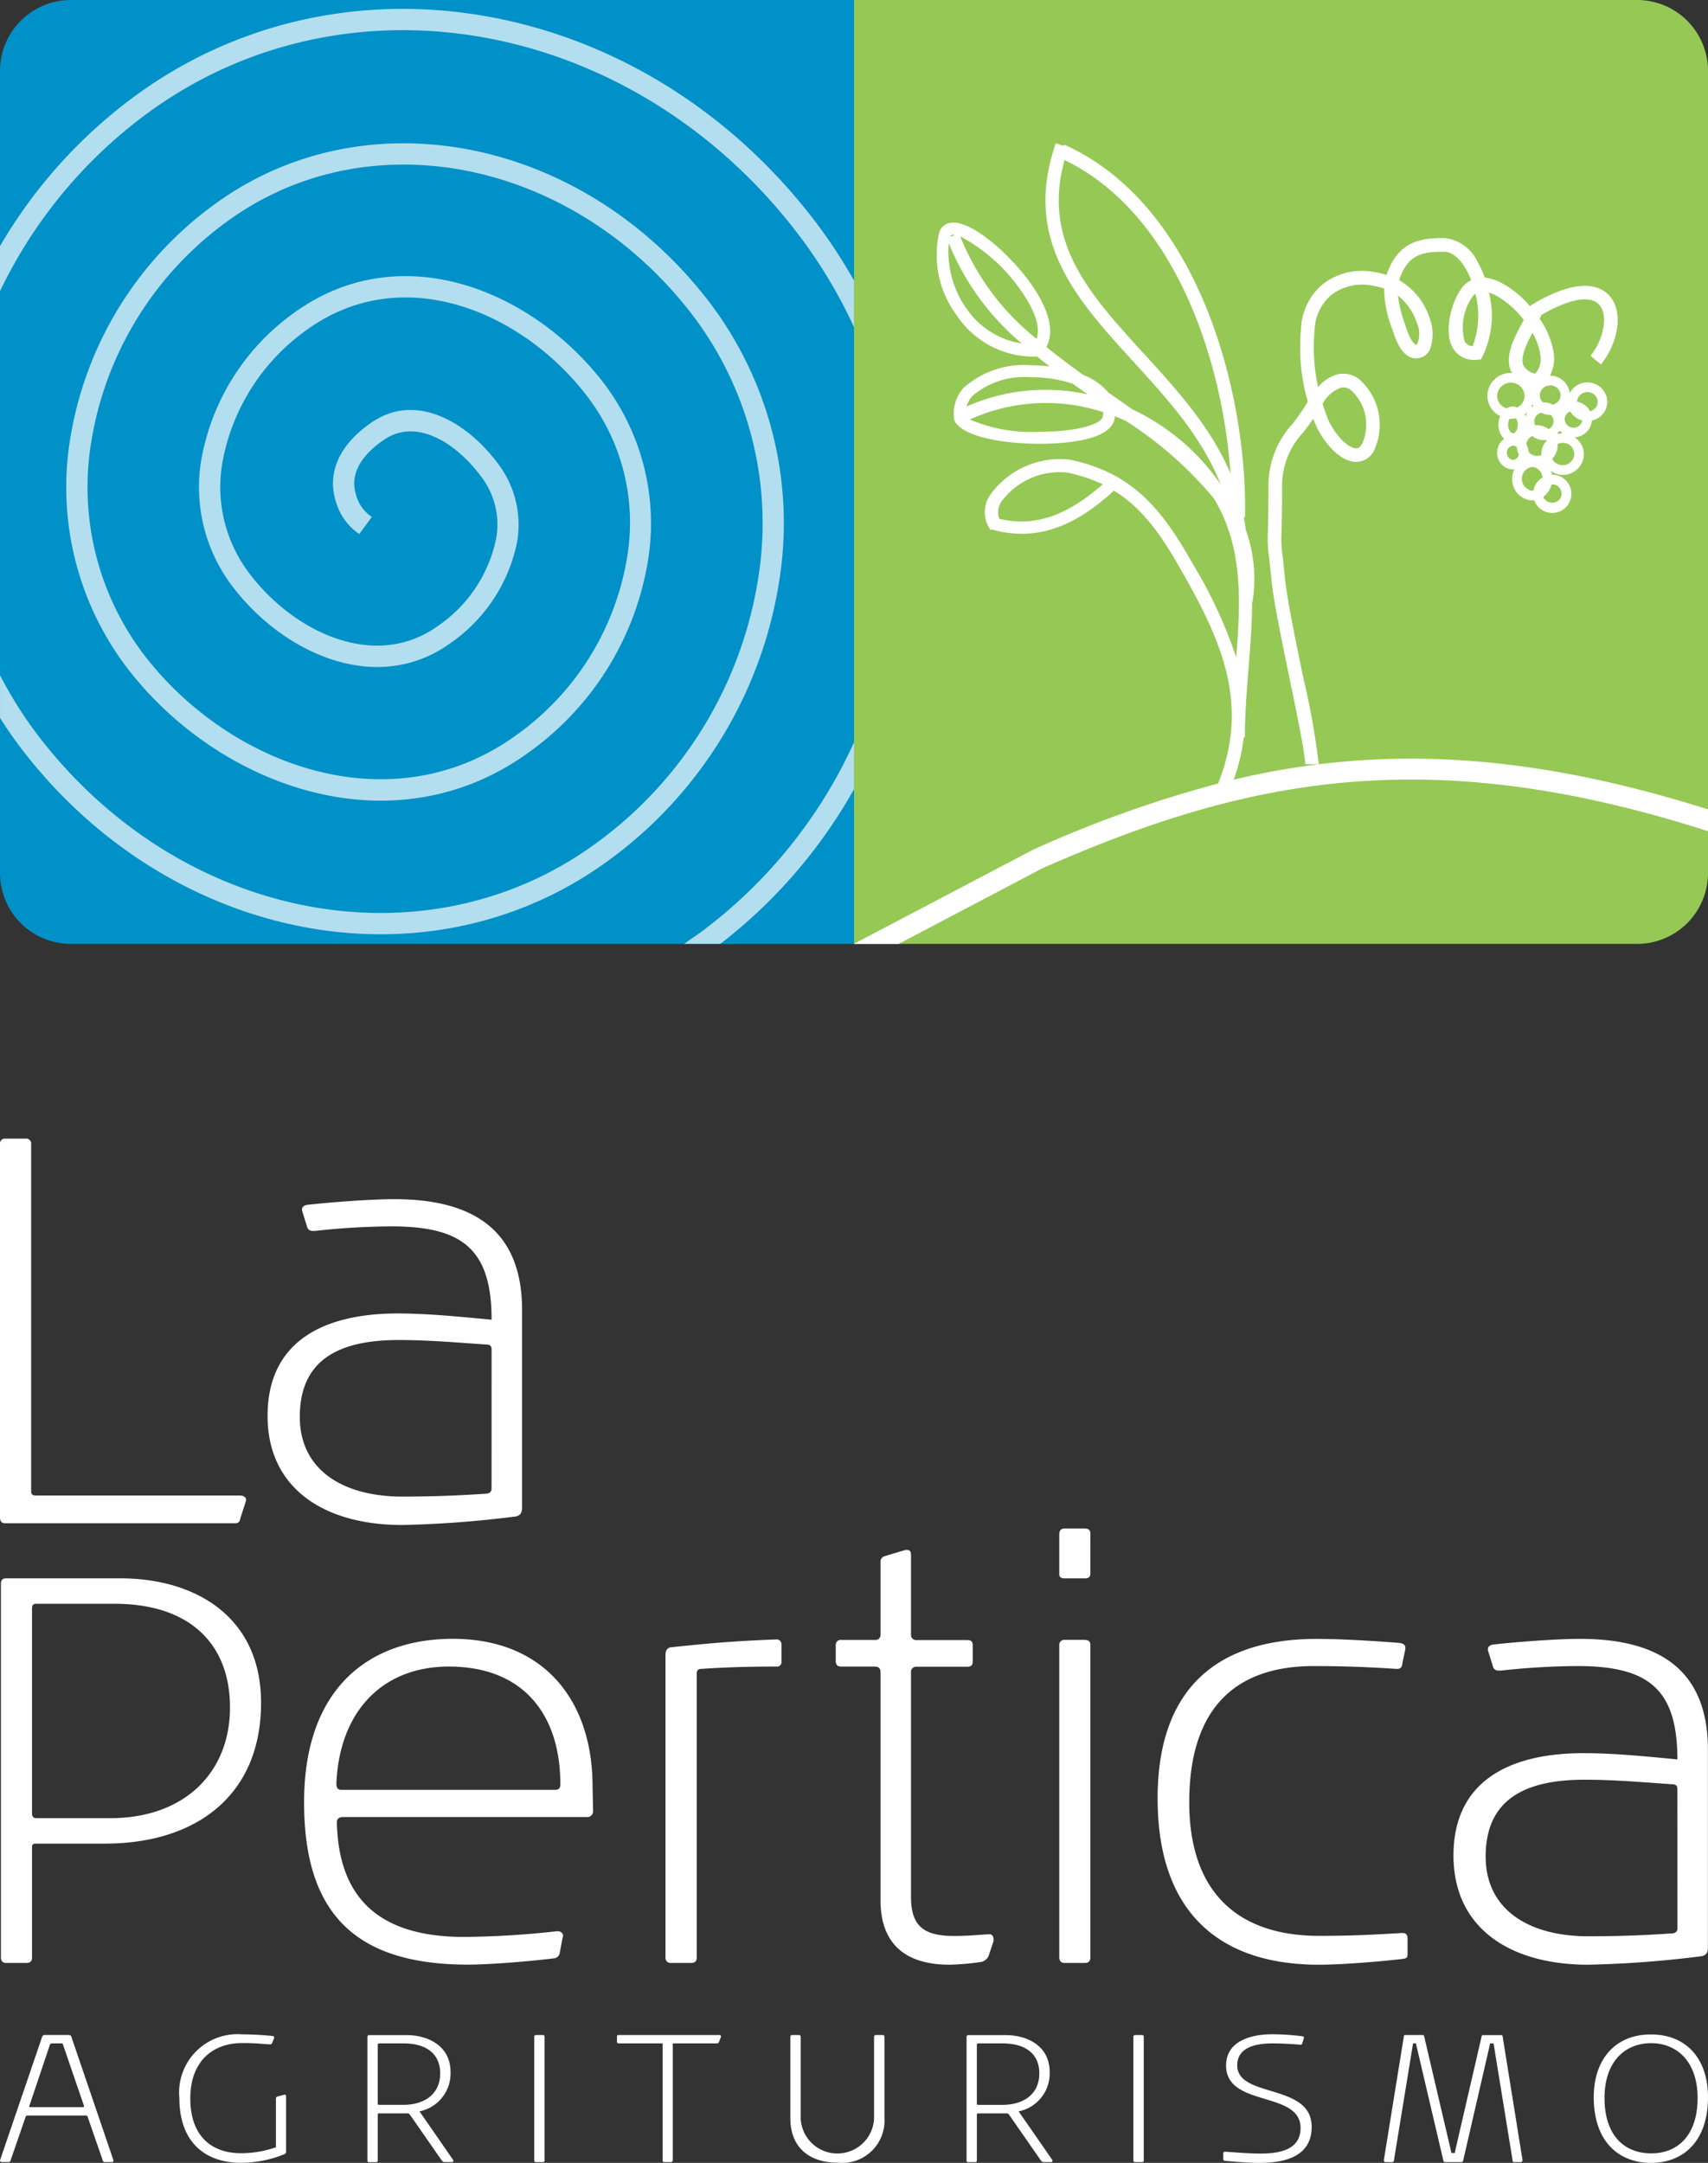 <svg xmlns="http://www.w3.org/2000/svg" width="120" height="151.96" viewBox="0 0 120 151.96"><rect x="0" y="0" width="120" height="151.96" fill="#333333" stroke="none"/><defs><style>.a{fill:#0091c8;}.a,.c{fill-rule:evenodd;}.b{fill:#b3deef;}.c{fill:#96c855;}.d{fill:#fff;}</style></defs><g transform="translate(-440 -528)"><g transform="translate(-447.461 508)"><g transform="translate(887.461 20)"><path class="a" d="M887.461,81.331a4.979,4.979,0,0,0,4.974,4.985h55.027V20H892.435a4.981,4.981,0,0,0-4.974,4.987Z" transform="translate(-887.461 -20)"/><g transform="translate(0 0.624)"><path class="b" d="M930.1,79.579a30,30,0,0,0,12.118-19.786,25.662,25.662,0,0,0-4.891-19.487c-8.844-11.586-24.086-14.65-34.7-6.977A25.318,25.318,0,0,0,892.373,50a20.961,20.961,0,0,0,3.978,15.913c6.381,8.378,18.69,12.914,28.244,6a20.635,20.635,0,0,0,8.4-13.536,16.283,16.283,0,0,0-3.068-12.355c-4.934-6.5-14.244-10.461-21.786-5.017A16.134,16.134,0,0,0,901.6,51.369a11.5,11.5,0,0,0,2.162,8.831c3.566,4.731,10.147,7.758,15.325,4.041a11.352,11.352,0,0,0,4.7-7.107,7.068,7.068,0,0,0-1.251-5.4c-2.181-3-5.763-5.118-8.85-3.087-2.327,1.527-3.285,3.579-2.628,5.625a4.1,4.1,0,0,0,1.647,2.291l.881-1.206a2.63,2.63,0,0,1-1.107-1.543c-.6-1.859,1.012-3.252,2.026-3.917,2.268-1.492,5.063.29,6.827,2.717a5.53,5.53,0,0,1,.984,4.28,9.83,9.83,0,0,1-4.092,6.129c-4.412,3.163-10.129.44-13.268-3.727a10.03,10.03,0,0,1-1.879-7.706,14.615,14.615,0,0,1,5.942-9.377c6.777-4.893,15.22-1.225,19.728,4.71a14.6,14.6,0,0,1,2.78,11.228,19.13,19.13,0,0,1-7.8,12.544c-8.82,6.38-20.241,2.112-26.187-5.7a19.473,19.473,0,0,1-3.688-14.786A23.811,23.811,0,0,1,903.5,34.542c9.954-7.2,24.295-4.267,32.645,6.672a24.182,24.182,0,0,1,4.6,18.361,28.5,28.5,0,0,1-11.516,18.792c-12.012,8.688-29.188,5.322-39.1-7.659a28.373,28.373,0,0,1-2.667-4.232v3c.463.731.953,1.448,1.483,2.142C899.354,85.246,917.432,88.744,930.1,79.579Z" transform="translate(-887.461 -19.665)"/><path class="b" d="M932.033,80.592l-1.09.756h2.548a35.852,35.852,0,0,0,9.395-10.871V67.189A34.324,34.324,0,0,1,932.033,80.592Z" transform="translate(-882.884 -15.657)"/><path class="b" d="M897.992,27.772c14.1-10.195,34.111-6.4,45.56,8.64a34.765,34.765,0,0,1,3.91,6.513V39.652a36.533,36.533,0,0,0-2.724-4.147C932.8,19.818,911.878,15.89,897.12,26.56a34.859,34.859,0,0,0-9.659,10.671V40.4A33.385,33.385,0,0,1,897.992,27.772Z" transform="translate(-887.461 -20.564)"/></g></g><g transform="translate(947.462 20)"><path class="c" d="M1001.747,81.331a4.979,4.979,0,0,1-4.974,4.985H941.748V20h55.025a4.981,4.981,0,0,1,4.974,4.987Z" transform="translate(-941.748 -20)"/><path class="d" d="M971.084,59.843c.15,1.47.732,4.286,1.294,7.008.525,2.547,1.069,5.179,1.069,5.882h.955a54.607,54.607,0,0,0-1.089-6.077c-.557-2.7-1.133-5.49-1.278-6.911l-.169-1.616a7.8,7.8,0,0,1-.086-1.6c.017-.5.044-1.4.044-3.432a5.493,5.493,0,0,1,1.506-3.7c.225-.3.454-.6.683-.937.494,1.417,1.764,2.979,2.951,3.032a1.412,1.412,0,0,0,1.394-.976,4.261,4.261,0,0,0-1.113-4.828,1.8,1.8,0,0,0-1.466-.36,2.7,2.7,0,0,0-1.426.915,13.03,13.03,0,0,1-.247-3.969,3.381,3.381,0,0,1,1.187-2.519,3.56,3.56,0,0,1,2.794-.658,5.673,5.673,0,0,1,.905.213,7.928,7.928,0,0,0,.556,2.811l.066.2c.182.548.727,2.224,1.96,1.839a1.029,1.029,0,0,0,.632-.556,3.163,3.163,0,0,0-.026-2.236,4.713,4.713,0,0,0-2.129-2.64,3.076,3.076,0,0,1,.119-.343c.635-1.537,1.656-1.656,3.027-1.656.724,0,1.271.75,1.532,1.2a5.38,5.38,0,0,1,.377.789,2.05,2.05,0,0,0-.735.668c-.661.944-1.195,2.955-.563,4.087a1.718,1.718,0,0,0,1.718.844l.259-.017.127-.228a6.624,6.624,0,0,0,.445-4.484,4.2,4.2,0,0,1,.619.285,6.425,6.425,0,0,1,1.829,1.647c-.028.05-.056.1-.083.154-.576,1.062-1.292,2.385-.809,3.45.022.046.059.085.084.129-.035,0-.071-.01-.106-.01a1.628,1.628,0,0,0-1.643,1.609,1.6,1.6,0,0,0,.9,1.425,1.529,1.529,0,0,0-.127.592,1.376,1.376,0,0,0,.409,1.006,1.182,1.182,0,0,0-.5.963,1.154,1.154,0,0,0,1.114,1.188.807.807,0,0,0,.1-.022,1.6,1.6,0,0,0-.151.669A1.471,1.471,0,0,0,989.4,54.2a1.131,1.131,0,0,0,.137-.015,1.344,1.344,0,1,0,1.253-1.793l-.013,0a1.385,1.385,0,0,0-.071-.262,1.465,1.465,0,0,0,2.319-1.195,1.427,1.427,0,0,0-.65-1.173,1.28,1.28,0,0,0,1.213-1.175,1.361,1.361,0,0,0,1.085-1.309,1.4,1.4,0,0,0-2.642-.615,1.386,1.386,0,0,0-1.38-1.227h-.01a2.634,2.634,0,0,0,.279-1.5,5.69,5.69,0,0,0-1-2.495c.045-.093.085-.183.119-.271,1.984-1.155,3.467-1.413,4.081-.7s.327,2.391-.631,3.568l.739.607c1.11-1.363,1.662-3.584.617-4.8-.567-.658-2.027-1.455-5.441.588l-.157.093-.008.025a6.968,6.968,0,0,0-1.806-1.523,3.614,3.614,0,0,0-1.373-.489,6.728,6.728,0,0,0-.505-1.1,2.872,2.872,0,0,0-2.359-1.673c-1.509,0-3.053.174-3.909,2.245-.048.116-.091.23-.126.344a6.8,6.8,0,0,0-.922-.211,4.507,4.507,0,0,0-3.544.853,4.31,4.31,0,0,0-1.545,3.207,13.668,13.668,0,0,0,.48,5.06,15.427,15.427,0,0,1-1.065,1.547,6.418,6.418,0,0,0-1.7,4.275c0,2.018-.028,2.9-.043,3.4a8.55,8.55,0,0,0,.091,1.731Zm4.889-13.57a.846.846,0,0,1,.7.189,3.276,3.276,0,0,1,.815,3.664c-.192.428-.4.416-.481.414-.591-.027-1.635-1.078-2.092-2.393q-.134-.381-.244-.736A2.4,2.4,0,0,1,975.972,46.273Zm12.072,5.081a.509.509,0,0,1,0-1.007.4.4,0,0,1,.269.118,1.374,1.374,0,0,0,.143.5A.448.448,0,0,1,988.044,51.354Zm-.34-2.475a.829.829,0,0,1,.106-.419c.029,0,.055.009.084.009a1.661,1.661,0,0,0,.357-.041.8.8,0,0,1,.129.451c0,.343-.178.6-.336.6S987.7,49.221,987.7,48.879Zm.631-1.206a.816.816,0,0,0-.291-.073.86.86,0,0,0-.439.13.921.921,0,0,1-.675-.869.967.967,0,0,1,1.933,0A.917.917,0,0,1,988.335,47.673Zm1.067,2a1.349,1.349,0,0,0,.816.3,1.166,1.166,0,0,0,.153-.031c.013.02.029.038.041.057a1.42,1.42,0,0,0-.379.945c0,.023.013.043.014.065a.785.785,0,0,1-.311.064.77.77,0,0,1-.591-.282,1.2,1.2,0,0,0-.163-.536A.72.72,0,0,1,989.4,49.674Zm-.1-2a1.457,1.457,0,0,0,.118-.227,1.223,1.223,0,0,0,.071.1A1.429,1.429,0,0,0,989.306,47.675Zm-.37.618a1.368,1.368,0,0,0-.073-.138,1.661,1.661,0,0,0,.2-.161A1.22,1.22,0,0,0,988.936,48.293Zm.553,5.207a.564.564,0,0,1-.085.021.844.844,0,0,1,0-1.673.781.781,0,0,1,.712.753A1.3,1.3,0,0,0,989.489,53.5Zm1.263-.416c.014,0,.026-.008.042-.008a.644.644,0,1,1,0,1.287.671.671,0,0,1-.622-.41A1.522,1.522,0,0,0,990.752,53.084Zm-.2-3.893a1.433,1.433,0,0,0-.815-.277c-.039,0-.072.019-.109.022a.606.606,0,0,1-.084-.293.641.641,0,0,1,.485-.607,1.382,1.382,0,0,0,.628.162c.015,0,.028-.009.042-.009a.623.623,0,0,1,.2.453A.631.631,0,0,1,990.549,49.192Zm2.72-2.6a.71.71,0,0,1,.728.691.689.689,0,0,1-.537.653,1.286,1.286,0,0,0-.91-.666A.706.706,0,0,1,993.27,46.593Zm-1.2,1.355a1.364,1.364,0,0,0,.843.637.622.622,0,0,1-1.234-.082A.6.6,0,0,1,992.069,47.948Zm.281,2.992a.8.8,0,0,1-.818.787.821.821,0,0,1-.733-.448,1.384,1.384,0,0,0,.386-.945c0-.03-.014-.055-.017-.085a.834.834,0,0,1,.364-.091A.8.8,0,0,1,992.35,50.94Zm-1.149-1.4a.153.153,0,1,1,.3-.059A1.459,1.459,0,0,0,991.2,49.543Zm-.546-3.419a.714.714,0,0,1,.732.694.7.7,0,0,1-.55.663,1.348,1.348,0,0,0-.619-.165c-.018,0-.033.01-.052.011a.681.681,0,0,1-.235-.51A.71.71,0,0,1,990.655,46.125Zm-1.246-3.7a4.25,4.25,0,0,1,.564,1.611,1.57,1.57,0,0,1-.365,1.268,1.217,1.217,0,0,1-.821-.573C988.533,44.176,988.989,43.218,989.409,42.429ZM985.4,39.673a6.008,6.008,0,0,1-.191,3.692.671.671,0,0,1-.561-.351,3.761,3.761,0,0,1,.51-3.067A1.372,1.372,0,0,1,985.4,39.673Zm-4.11,2.043a1.882,1.882,0,0,1,.011,1.536c-.148.053-.451-.243-.774-1.22l-.065-.2a9.148,9.148,0,0,1-.5-2.02A4.085,4.085,0,0,1,981.288,41.716Zm-12.863,32.1a13.932,13.932,0,0,0,.708-2.974h.074c0-1.653.133-3.3.261-4.893.125-1.569.247-3.109.245-4.616l.027,0a10.136,10.136,0,0,0-.472-5.073c-.037-.3-.086-.595-.141-.884l.086,0c.206-8.149-3.005-21.843-12.7-26.171l-.039.09-.55-.192c-2.362,6.79,1.447,10.962,5.48,15.379,2.372,2.6,4.8,5.262,6.1,8.6-.126-.187-.252-.375-.391-.56a15.565,15.565,0,0,0-5.807-4.718q-.663-.466-1.337-.934l-.368-.256c-.014-.019-.023-.04-.039-.059a4.388,4.388,0,0,0-1.713-1.175c-.884-.633-1.756-1.284-2.591-1.965.533-.966.269-2.341-.778-3.983-1.445-2.27-4.408-4.912-5.884-4.743a.976.976,0,0,0-.853.645,7.085,7.085,0,0,0,1.235,5.885,6.474,6.474,0,0,0,5.494,2.875h.14V44.09c.29.237.581.47.879.7a10.963,10.963,0,0,0-1.307-.085,6.338,6.338,0,0,0-4.754,1.6,2.715,2.715,0,0,0-.648,2.2l.06.168c.707,1.142,3.656,1.547,5.966,1.547,1.47,0,4.922-.169,5.241-1.73.014-.069.012-.136.02-.2.255.1.511.2.762.317a26.83,26.83,0,0,1,6.2,5.457c2.058,3.41,1.882,7.185,1.568,11.164a32.53,32.53,0,0,0-3.084-6.625c-2.207-3.935-4.326-6.385-8.632-7.271a6.034,6.034,0,0,0-5.517,2.405,2.15,2.15,0,0,0-.032,2.538l.063-.045a7.726,7.726,0,0,0,2.129.313c2.724,0,4.853-1.551,6.483-3.026,1.927,1.177,3.271,3,4.7,5.546,2.782,4.86,4.883,9.368,2.617,15.028a83.413,83.413,0,0,0-13.006,4.652l-12.57,6.605v.01h3.129l10.076-5.3c14.276-6.312,27.115-8.943,46.794-2.617V75.908C988.394,71.685,978.126,71.52,968.424,73.817Zm-19.9-38.176c.026-.067.054-.1.15-.107a1.084,1.084,0,0,1,.166.025l-.324.113A.169.169,0,0,0,948.528,35.641Zm1.137,5.1a6.93,6.93,0,0,1-1.259-4.616,18.035,18.035,0,0,0,5.124,7.047A5.746,5.746,0,0,1,949.665,40.74Zm4.9,2.1a17.514,17.514,0,0,1-5.355-7.194,12.166,12.166,0,0,1,4.556,4.243C954.564,41.139,954.824,42.163,954.568,42.842Zm-4.506,4.024a5.625,5.625,0,0,1,4.12-1.319,9.253,9.253,0,0,1,2.939.458q.524.376,1.053.748a13.711,13.711,0,0,0-8.508.847A1.835,1.835,0,0,1,950.062,46.866Zm9.161,1.457c-.106.518-1.787,1.054-4.417,1.054a10.986,10.986,0,0,1-4.918-.86A12.889,12.889,0,0,1,959.256,48,1.573,1.573,0,0,1,959.223,48.323Zm2.866-4.463c-3.818-4.181-7.127-7.824-5.549-13.578C964.4,34.1,967.66,44.552,968.2,52.314,966.815,49.039,964.425,46.419,962.089,43.86ZM951.96,55.492a1.3,1.3,0,0,1,.181-1.254,5.076,5.076,0,0,1,4.559-2,10.827,10.827,0,0,1,2.52.833C956.664,55.317,954.394,56.071,951.96,55.492Z" transform="translate(-941.748 -19.041)"/></g></g><path class="d" d="M258.392,161.687a.09.09,0,0,1-.093.089h-.492a.15.15,0,0,1-.17-.13l-1.046-3.022c-.016-.078-.054-.12-.134-.12h-4.091c-.094,0-.119.026-.148.107l-1.044,3.02c-.026.12-.078.144-.172.144h-.437c-.081,0-.143-.039-.143-.117,0-.012.011-.027.011-.039l2.953-8.658a.178.178,0,0,1,.17-.116h1.7a.182.182,0,0,1,.186.145l2.942,8.629C258.38,161.647,258.392,161.659,258.392,161.687Zm-3.538-8.146a.107.107,0,0,0-.119-.106h-.66a.16.16,0,0,0-.15.106l-1.44,4.283c0,.012-.016.027-.016.038,0,.041.054.053.106.053h3.67c.054,0,.079-.011.079-.064v-.027Zm15.534,7.686a8.212,8.212,0,0,1-3.021.6c-2.542,0-4.343-1.459-4.343-4.549a4.1,4.1,0,0,1,4.409-4.478,21.468,21.468,0,0,1,2.148.117c.082.016.105.051.105.106v.027l-.143.356a.15.15,0,0,1-.146.1c-.73-.049-1.089-.094-1.964-.094-2.022,0-3.64,1.238-3.64,3.889,0,2.736,1.578,3.851,3.564,3.851a7.426,7.426,0,0,0,2.451-.419V157.3c0-.079.05-.105.116-.133l.479-.131h.026c.066,0,.092.065.092.131v3.85A.2.2,0,0,1,270.388,161.227Zm11.89.46a.094.094,0,0,1-.106.089h-.515c-.093,0-.134-.039-.2-.117l-2.224-3.2c-.04-.041-.068-.105-.16-.105h-2.012c-.082,0-.1.027-.1.121v3.177a.115.115,0,0,1-.129.13h-.476c-.1,0-.121-.051-.121-.144v-8.641c0-.093.054-.145.121-.145h2.609c1.548,0,3.111.763,3.111,2.6a2.719,2.719,0,0,1-2.184,2.76c.5.708,2.368,3.415,2.368,3.415A.111.111,0,0,1,282.278,161.687Zm-3.526-8.252h-1.692a.1.1,0,0,0-.1.106v4.113c0,.065.015.1.11.1h1.678c1.554,0,2.6-.8,2.6-2.207C281.35,154.169,280.386,153.435,278.753,153.435Zm9.813,8.342H288.1c-.105,0-.145-.039-.145-.13v-8.674c0-.075.04-.113.133-.127h.475a.114.114,0,0,1,.12.127v8.674C288.685,161.737,288.645,161.776,288.566,161.776Zm12.381-8.471a.162.162,0,0,1-.144.13H297.69v8.185c0,.105-.055.157-.145.157h-.438c-.1,0-.132-.051-.132-.157v-8.185H293.9c-.092,0-.133-.036-.133-.13v-.332c0-.105.027-.127.145-.127h7.031c.066,0,.134.022.134.092v.025Zm8.317,8.511c-1.8,0-3.313-.918-3.313-3.125v-5.7c0-.093.04-.145.134-.145h.464c.082,0,.131.053.131.145v5.763a2.581,2.581,0,0,0,5.152-.009v-5.754c0-.105.039-.145.132-.145h.476c.082,0,.122.04.122.127v5.694A2.973,2.973,0,0,1,309.264,161.816Zm15.107-.129c0,.05-.038.089-.106.089h-.514c-.094,0-.135-.039-.2-.117l-2.223-3.2c-.039-.041-.069-.105-.16-.105h-2.012c-.082,0-.1.027-.1.121v3.177a.116.116,0,0,1-.13.13h-.475c-.092,0-.121-.051-.121-.144v-8.641c0-.093.054-.145.121-.145h2.609c1.55,0,3.111.763,3.111,2.6a2.72,2.72,0,0,1-2.184,2.76c.5.708,2.369,3.415,2.369,3.415A.119.119,0,0,1,324.37,161.687Zm-3.525-8.252h-1.692a.1.1,0,0,0-.1.106v4.113c0,.065.016.1.111.1h1.678c1.553,0,2.6-.8,2.6-2.207C323.444,154.169,322.478,153.435,320.846,153.435Zm9.812,8.342h-.464c-.1,0-.144-.039-.144-.13v-8.674c0-.075.041-.113.132-.127h.476a.117.117,0,0,1,.122.127v8.674C330.78,161.737,330.735,161.776,330.658,161.776Zm8.275.055c-.806,0-1.879-.094-2.435-.144a.12.12,0,0,1-.131-.106v-.42c0-.076.039-.117.146-.117.767.051,1.614.13,2.476.13,1.362,0,2.808-.275,2.808-1.8,0-2.641-5.232-1.42-5.232-4.389,0-1.707,1.734-2.193,3.233-2.193a16.806,16.806,0,0,1,2.144.145c.04.012.094.036.094.091v.015l-.12.392a.113.113,0,0,1-.132.091c-.6-.05-1.271-.091-1.976-.091-1.267,0-2.46.329-2.46,1.539,0,2.325,5.23,1.233,5.23,4.323C342.577,161.278,340.883,161.831,338.933,161.831Zm18.331-.055H356.8c-.082,0-.108-.051-.108-.13l-1.336-8.212h-.238l-1.894,8.212c-.013.091-.053.13-.132.13h-1.149c-.068,0-.11-.051-.122-.144l-1.921-8.2H349.7l-1.34,8.2a.129.129,0,0,1-.134.144h-.448a.119.119,0,0,1-.13-.117v-.027l1.4-8.659c0-.105.027-.127.131-.127h1.167c.092,0,.132.022.142.127l1.911,8.163h.225l1.891-8.186a.108.108,0,0,1,.122-.1h1.245a.113.113,0,0,1,.116.127l1.393,8.659A.128.128,0,0,1,357.263,161.776Zm9.161.055c-2.188,0-4.029-1.409-4.029-4.625,0-2.617,1.483-4.4,4.013-4.4s4.013,1.748,4.013,4.4C370.422,160.412,368.595,161.831,366.424,161.831Zm0-8.411c-1.868,0-3.272,1.327-3.272,3.851,0,2.617,1.378,3.889,3.285,3.889,1.866,0,3.254-1.272,3.254-3.889C369.692,154.723,368.249,153.42,366.424,153.42ZM267.31,116.534c-.038.237-.121.358-.357.358H250.781c-.238,0-.359-.121-.359-.437V90.267a.346.346,0,0,1,.359-.4h1.43a.356.356,0,0,1,.4.4v24.36c0,.238.079.316.358.316H267.31c.2,0,.4.121.4.281v.078Zm19.356-.12a74.78,74.78,0,0,1-7.986.6c-5.446,0-9.459-2.542-9.459-7.667,0-5.287,4.013-7.194,9.14-7.194,2.184,0,4.45.239,6.6.437,0-5.006-2.111-6.556-7.036-6.556a50.865,50.865,0,0,0-5.364.318h-.16a.381.381,0,0,1-.4-.277l-.359-1.152v-.081c0-.159.119-.278.359-.32,1.789-.2,4.53-.4,6.119-.4,5.364,0,8.982,2.027,8.982,7.79v13.867C287.1,116.1,287.024,116.334,286.666,116.415Zm-1.707-11.723c0-.236-.082-.359-.4-.359-1.787-.116-3.975-.314-6.121-.314-4.211,0-6.953,1.389-6.953,5.4,0,3.776,3.1,5.6,7.194,5.6,2.222,0,4.093-.082,5.841-.2.316,0,.437-.16.437-.358ZM257.8,139.4h-4.85c-.237,0-.278.079-.278.277v7.709c0,.276-.116.4-.4.4H250.84c-.237,0-.354-.159-.354-.4V121.157c0-.275.117-.395.354-.395h8.029c5.286,0,9.895,2.7,9.895,8.744C268.764,136.021,264.194,139.4,257.8,139.4Zm.674-16.85h-5.524c-.2,0-.278.123-.278.318v14.387c0,.239.081.357.319.357h5.167c5.245,0,8.423-3.219,8.423-7.788C266.578,125.411,263.8,122.55,258.471,122.55ZM291.7,137.533H274.529c-.278,0-.438.119-.438.357v.041c.121,5.165,2.822,8.025,8.943,8.025a63.323,63.323,0,0,0,6.516-.4h.077a.352.352,0,0,1,.361.319c0,.039-.045.119-.045.158l-.2,1.073a.456.456,0,0,1-.433.357c-1.591.2-4.453.439-6,.439-7.988,0-11.524-3.655-11.524-11.406,0-8.028,4.571-11.485,10.451-11.485,6.437,0,9.817,4.371,9.817,10.372,0,.16.036,1.549.036,1.749A.4.4,0,0,1,291.7,137.533Zm-9.737-10.573c-4.767,0-7.708,3.258-7.907,8.228,0,.316.119.434.358.434h15.02c.2,0,.358-.076.358-.394C289.787,130.3,287.166,126.96,281.958,126.96Zm23.01,0c-1.746,0-3.459.04-5.244.161-.277,0-.358.117-.358.357v19.908c0,.276-.12.4-.4.4h-1.393a.357.357,0,0,1-.4-.4v-21.26c0-.278.12-.475.357-.517,2.661-.278,4.332-.437,7.47-.556a.345.345,0,0,1,.321.316V126.6A.318.318,0,0,1,304.969,126.96Zm14.9,20.347a.775.775,0,0,1-.476.4,17.632,17.632,0,0,1-2.269.2c-3.059,0-4.844-1.432-4.844-4.53V127.361c0-.281-.12-.4-.439-.4h-2.306c-.276,0-.4-.12-.4-.4v-1.113a.345.345,0,0,1,.4-.357h2.346a.358.358,0,0,0,.4-.4v-5.049a.407.407,0,0,1,.277-.435l1.47-.439h.12c.2,0,.275.122.275.36V124.7a.36.36,0,0,0,.4.4h3.536c.318,0,.4.12.4.4v1.072c0,.277-.079.4-.4.4h-3.536a.36.36,0,0,0-.4.4v15.772c0,2.068.915,2.744,3.022,2.744,1.033,0,1.667-.079,2.463-.121h.04c.2,0,.277.2.277.358v.119Zm7.155-26.862c0,.2-.121.318-.357.318H325.2c-.2,0-.356-.078-.356-.278v-2.821c0-.239.117-.4.356-.4h1.432c.277,0,.4.12.4.359Zm-.4,27.34H325.2c-.2,0-.356-.122-.356-.4v-21.9a.355.355,0,0,1,.395-.4h1.352c.319,0,.439.12.439.357v21.936C327.027,147.663,326.906,147.784,326.629,147.784Zm22.294-.277c-1.354.155-4.1.4-5.845.4-6.753,0-11.324-3.459-11.324-11.685,0-7.787,4.254-11.205,11.167-11.205,1.9,0,4.25.159,5.8.28.28.038.439.117.439.358v.079l-.2.953c-.037.318-.117.438-.4.438-1.827-.121-3.656-.2-5.841-.2-5.285,0-8.742,2.742-8.742,9.577,0,6.12,3.217,9.378,9.139,9.378,2.227,0,3.777-.079,5.763-.2h.078c.282,0,.358.158.358.4v1.032C349.318,147.386,349.281,147.465,348.924,147.507Zm21.062-.2a74.4,74.4,0,0,1-7.987.6c-5.447,0-9.457-2.543-9.457-7.672,0-5.283,4.01-7.192,9.137-7.192,2.187,0,4.452.239,6.594.439,0-5.008-2.1-6.558-7.03-6.558a51.134,51.134,0,0,0-5.365.318h-.16a.38.38,0,0,1-.4-.278l-.358-1.152v-.078c0-.161.122-.28.358-.32,1.789-.2,4.526-.4,6.12-.4,5.364,0,8.98,2.027,8.98,7.789v13.87C370.422,146.989,370.344,147.226,369.986,147.307Zm-1.713-11.722c0-.238-.076-.357-.393-.357-1.789-.121-3.975-.319-6.121-.319-4.213,0-6.956,1.391-6.956,5.4,0,3.775,3.1,5.6,7.2,5.6,2.223,0,4.093-.079,5.84-.2.319,0,.434-.16.434-.357Z" transform="translate(189.578 518.129)"/></g></svg>